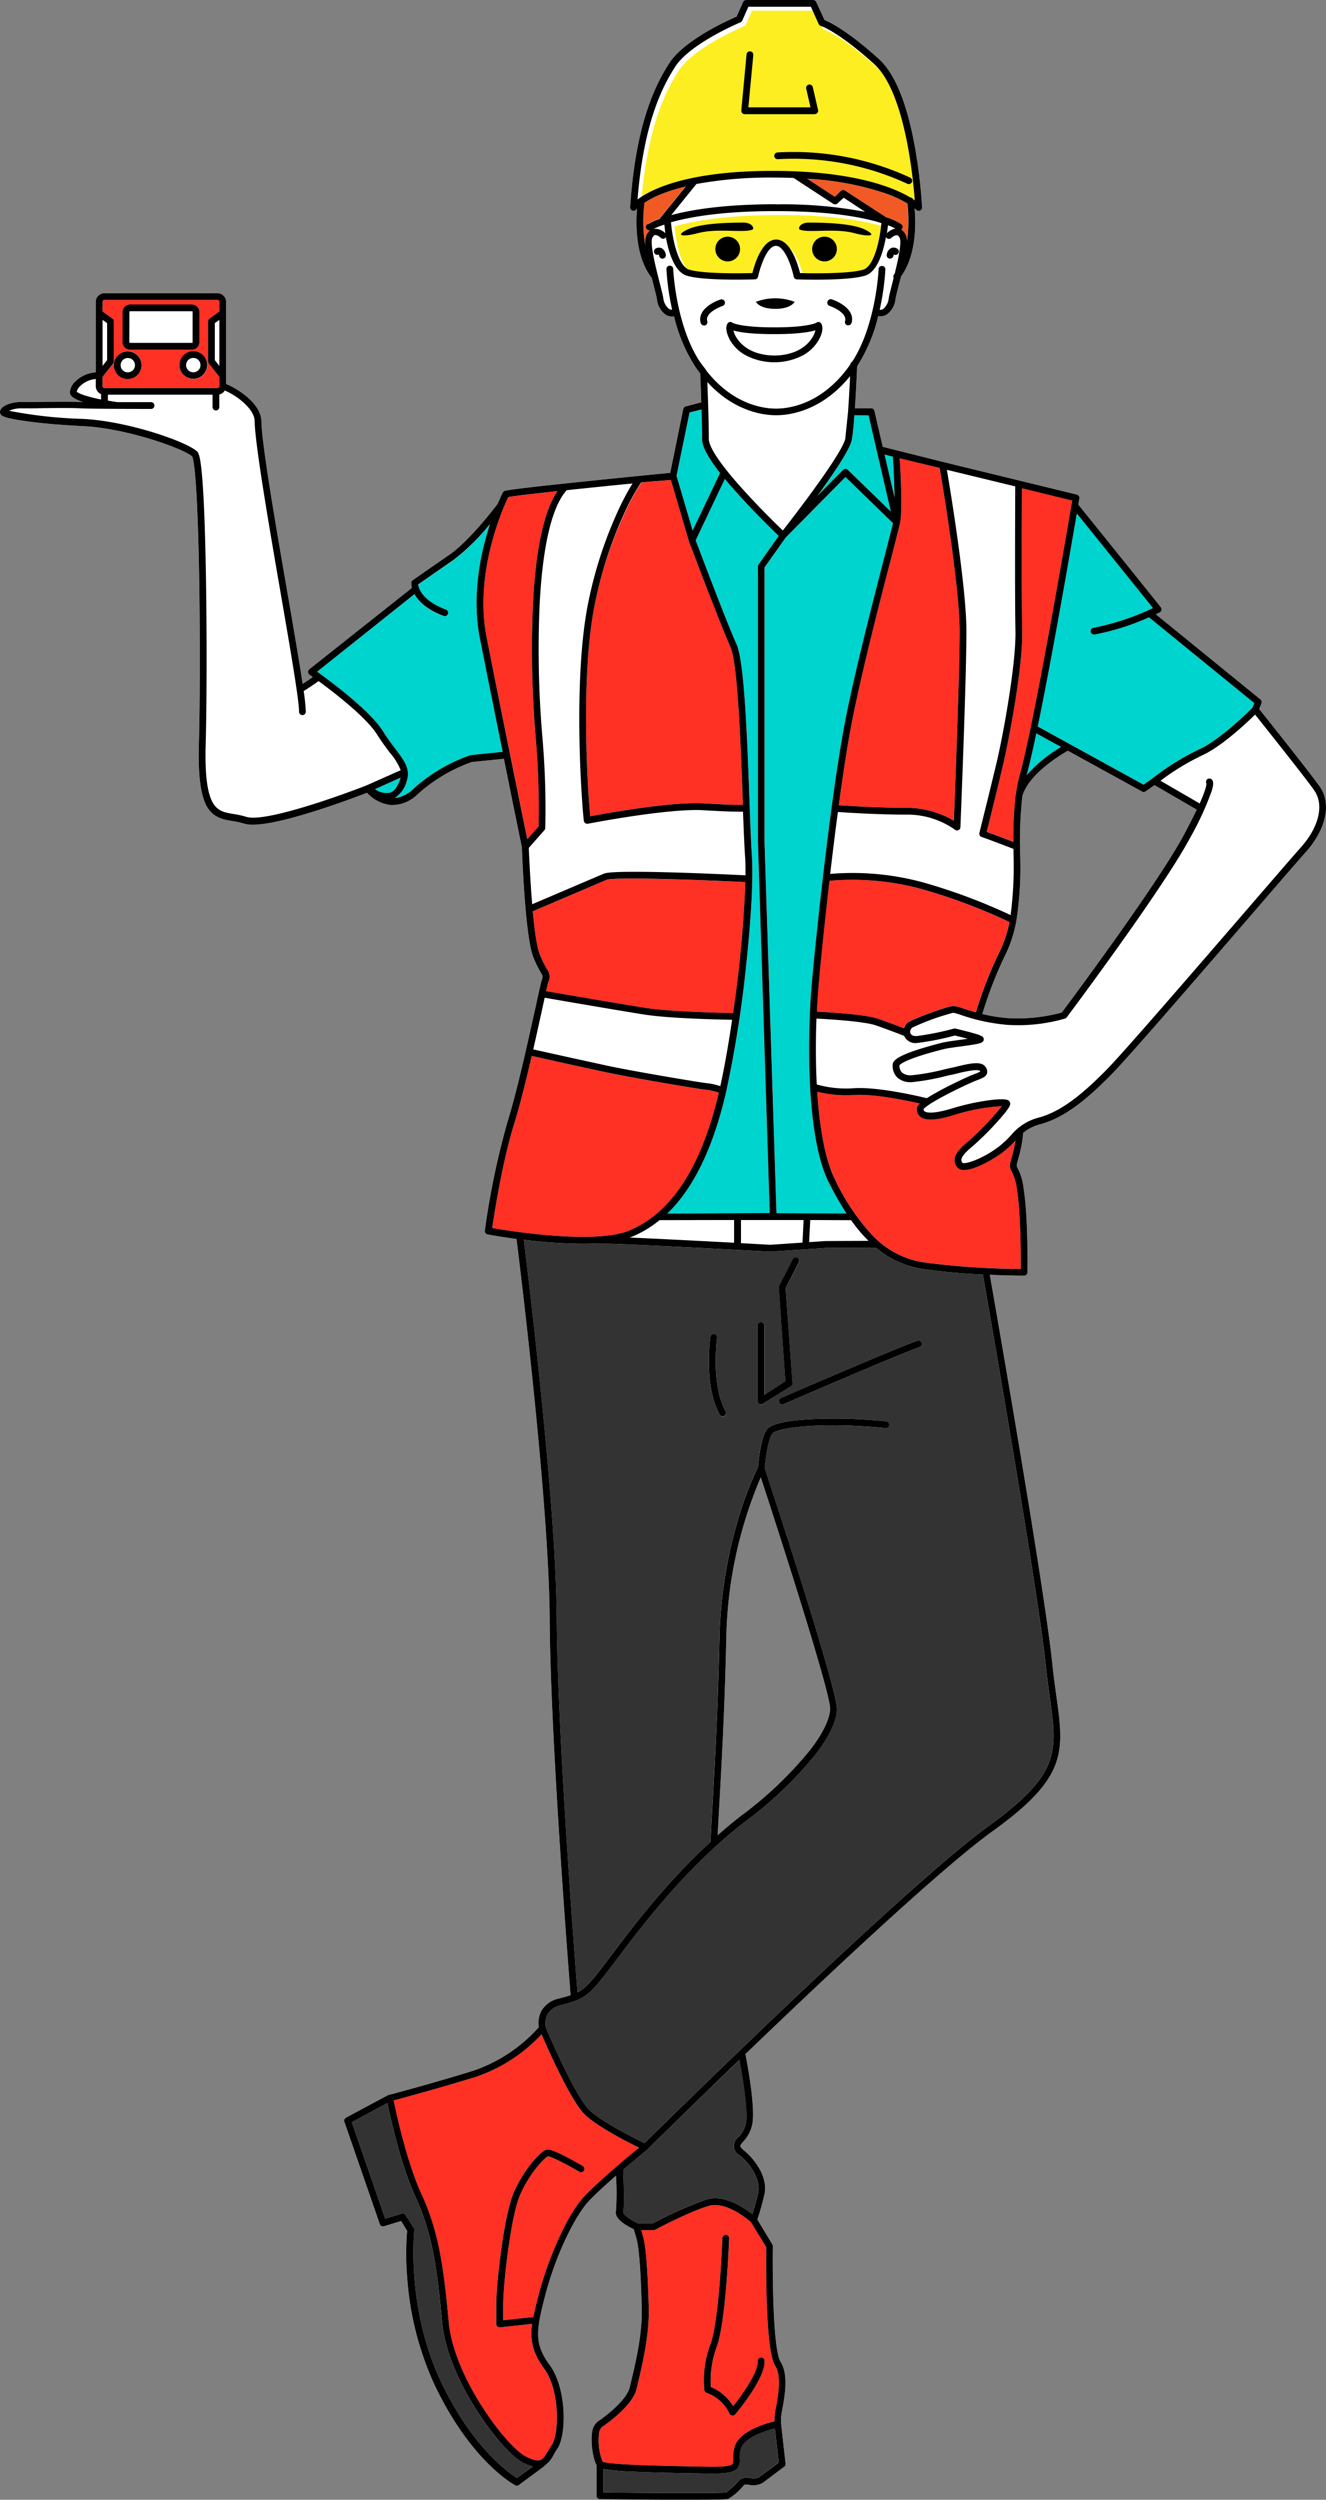 <svg xmlns="http://www.w3.org/2000/svg" width="279.014" height="525.951" viewBox="0 0 279.014 525.951">
  <rect x="0" y="0" width="279.014" height="525.951" fill="#808080" stroke="none"/>
  <g id="レイヤー_2" data-name="レイヤー 2" transform="translate(0)">
    <g id="レイヤー_1" data-name="レイヤー 1" transform="translate(0 0)">
      <path id="パス_1067" data-name="パス 1067" d="M274.657,179.4c-1.461,1.618-5.925,6.8-11.583,13.352-10.652,12.334-25.244,29.237-29.01,33.108-6.059,6.222-10.559,9.406-15.064,10.652a9.313,9.313,0,0,0-3.708,1.839,27.421,27.421,0,0,1-1.024,5.436c-.425,1.473-.4,1.513-.175,1.927a12.277,12.277,0,0,1,1.3,4.418c.955,5.861.809,17.089.8,17.561a.71.71,0,0,1-.71.7c-.064,0-3.085,0-7.212-.18,1.211,6.921,11.519,65.936,13.149,81.815.262,2.52.582,4.8.856,6.81,1.63,11.729,2.369,17.083-13.353,28.4-10.71,7.7-34.6,30.139-52.071,46.937.39,2.008,2.066,10.914,1.478,14.552a7.392,7.392,0,0,1-1.927,3.842c-.332.4-.646.768-.629.972,0,.087.093.349.722.867,2.7,2.223,5.1,5.949,4.36,9.261a55.175,55.175,0,0,1-1.5,5.314l3.155,5.239a.71.71,0,0,1,.1.378c0,.052-.076,5.442.1,11.146.3,9.9,1.088,12.5,1.531,13.178,1.717,2.648.873,7.229.373,9.965a14.582,14.582,0,0,0-.262,1.676v1.385l.943,8.4a.7.7,0,0,1-.279.646l-4.441,3.329a3.957,3.957,0,0,1-2.969.471,3.609,3.609,0,0,0-.937-.041l-.378.39a12.2,12.2,0,0,1-3.009,2.6c-.2.081-.483.192-7.474.192h-6.484c-6.525-.041-13.038-.116-13.1-.116a.716.716,0,0,1-.7-.716v-6.461c-.792-1.321-1.228-4.837-.955-6.705a3.344,3.344,0,0,1,1.275-2.5c2.4-1.6,6.152-4.831,6.67-7.171.093-.413.215-.914.349-1.49.809-3.376,2.328-9.656,2.171-15.134-.186-7.672-.553-12.578-1.083-14.552l-.582-2.06a16.311,16.311,0,0,1-1.746-.955c-1.56-1.007-2.218-1.95-2.014-2.87a53.257,53.257,0,0,0,0-7.433c-2.1,1.828-4.237,3.772-5.629,5.239-2.718,2.84-6.915,10.861-9.313,20.139-1.9,7.3-2.247,10.035,1,14.453,3.58,4.883,3.609,14.7,1.595,17.631-.291.425-.535.85-.774,1.257a5.745,5.745,0,0,1-1.874,2.258.664.664,0,0,1-.2.227l-5.239,3.871a.716.716,0,0,1-.425.14.681.681,0,0,1-.332-.081c-.378-.2-9.313-5.046-16.955-21.088A64.836,64.836,0,0,1,85.7,479.409a60.429,60.429,0,0,1-.029-10.041L84.4,467.291,80.8,468.4a.71.71,0,0,1-.885-.448l-7.45-21.536a.722.722,0,0,1,.338-.861l8.876-4.755h0l.081-.035h.052c.087,0,9.121-2.4,17.724-5.064a32.486,32.486,0,0,0,13.841-9.179,5.53,5.53,0,0,1,.582-3.492,5.6,5.6,0,0,1,3.667-2.544c.966-.25,1.746-.466,2.439-.7-.431-5.454-4.255-54.295-4.4-79.125-.146-24.7-6.251-74.2-6.985-79.987-3.393-.454-5.792-.9-6.077-.949a.716.716,0,0,1-.582-.792,165.167,165.167,0,0,1,4.785-22.945c2.061-6.63,4.395-17.357,5.821-23.771.658-3.015,1.129-5.2,1.339-5.867.291-.949.291-.949-.146-1.7a21.82,21.82,0,0,1-1.577-3.213c-1.746-4.266-2.381-21.792-2.427-23.166-.163-.78-1.828-8.929-3.789-18.626l-6.769.687a34.214,34.214,0,0,0-11.362,6.758,7.667,7.667,0,0,1-5.18,2.287h-.53a8.079,8.079,0,0,1-4.959-2.579c-1.414.541-5.821,2.224-10.652,3.754-6.187,1.973-10.663,2.963-13.387,2.963a6.158,6.158,0,0,1-1.833-.227,17.337,17.337,0,0,0-2.392-.53c-1.962-.326-3.987-.669-5.355-2.945s-1.944-6.548-1.758-13.236c.244-8.923.268-23.655.047-35.82-.384-21.536-1.251-24.348-1.449-24.709-1.636-1.554-13.591-5.954-23.119-6.4-4.476-.221-8.731-.582-12.014-1.059-1.473-.21-2.689-.425-3.527-.634C.844,87.717,0,87.443,0,86.71c0-1.281,2.328-2.136,4.517-2.136H7.1c3.114-.041,7.811-.093,9.819,0h.524c-2.7-.9-2.724-1.676-2.736-2.008A3.452,3.452,0,0,1,15.919,80.2a6.717,6.717,0,0,1,4.237-1.857V63.5a1.816,1.816,0,0,1,1.816-1.8H45.762a1.816,1.816,0,0,1,1.816,1.816v17.27c2.8,1.164,7.357,4.284,7.421,7.8.081,4.86,2.87,21.012,5.332,35.261,1.368,7.9,2.613,15.134,3.347,20.04.582-.361,1.356-.891,2.142-1.438-.419-.3-.669-.471-.687-.483a.722.722,0,0,1-.3-.582.7.7,0,0,1,.268-.582l21.571-17.1a3.521,3.521,0,0,1-.122-1.1.693.693,0,0,1,.3-.524s3.225-2.258,7.771-5.4c4.208-2.91,9.5-9.9,10.1-10.669.611-1.461,1.048-2.328,1.083-2.386a.7.7,0,0,1,.437-.355c2.125-.582,30.419-3.358,34.79-3.778l2.742-13.434a.722.722,0,0,1,.518-.547l3.271-.85c-.087-2.84-.192-5.332-.221-6.077-.355-.46-.7-.937-1.042-1.444a33.894,33.894,0,0,1-4.459-10.564,3.091,3.091,0,0,1-.4.029,2.608,2.608,0,0,1-1.339-.361,4.641,4.641,0,0,1-1.88-3.37c-.116-.634-.39-1.688-.7-2.91-.128-.495-.25-.984-.367-1.461-1.944-2.526-3.021-6.036-3.2-10.477a32.165,32.165,0,0,1,.1-4.15c-.122.128-.18.2-.186.2a.71.71,0,0,1-.815.239.7.7,0,0,1-.46-.71c1.164-17.5,5.273-25.7,8.259-30.343C144.02,8.376,153.274,4.237,155,3.492L156.365.425A.71.71,0,0,1,157.017,0h14.074a.716.716,0,0,1,.652.419l1.746,3.8c1.071.425,4.8,2.189,11.432,8.19,3.347,3.027,5.9,9.22,7.567,18.411a110.187,110.187,0,0,1,1.537,12.805.71.71,0,0,1-.431.687.687.687,0,0,1-.279.058.716.716,0,0,1-.518-.221,4,4,0,0,0-.355-.314,32.535,32.535,0,0,1,.111,4.2c-.169,4.226-1.164,7.631-2.963,10.134-.14.582-.291,1.164-.448,1.746-.314,1.222-.582,2.276-.7,2.91a4.641,4.641,0,0,1-1.88,3.37,2.608,2.608,0,0,1-1.339.361,3.781,3.781,0,0,1-.437-.035,34.074,34.074,0,0,1-4.429,10.524c-.052,1.222-.221,5.14-.471,8.853H183.3a.71.71,0,0,1,.693.547l1.746,7.567,12.776,3.2h0l28.067,6.851a.71.71,0,0,1,.53.809c0,.041-.081.5-.215,1.3,3.283,4.074,17.072,21.181,17.386,21.647a.716.716,0,0,1,.093.582.7.7,0,0,1-.361.454c-.052,0-.338.169-.809.39l22.014,17.916a.722.722,0,0,1,.21.821l-.477,1.2c1.688,2.113,10.722,13.44,12.765,16.356C280.228,169.1,279.029,174.549,274.657,179.4ZM206.69,213.361a34.65,34.65,0,0,0,5.18.838,35.285,35.285,0,0,0,11.548-1.164c1.717-2.293,20.122-27,25.651-37.3,1.164-2.2,2.072-3.97,2.742-5.39l-8.888-5.157-1.845,1.315a.716.716,0,0,1-.413.134.7.7,0,0,1-.343-.087L224.7,157.954c-1.572.885-8.271,4.9-9.587,9.581a87.279,87.279,0,0,0-.46,11.985,74.106,74.106,0,0,1-.78,14.127.466.466,0,0,1-.029.151,27.206,27.206,0,0,1-2.328,7.154,84.672,84.672,0,0,0-4.825,12.41ZM155.928,382.036a80.242,80.242,0,0,0,14.493-13.795c3.585-4.656,4.2-7.415,4.249-8.649.122-3.143-10.029-34.8-14.6-48.771a90.314,90.314,0,0,0-7.258,33.76c-.338,15.134-.984,26.548-1.455,34.889-.14,2.5-.268,4.75-.361,6.67C152.564,384.743,154.246,383.357,155.928,382.036Z" transform="translate(0 0)" fill="#fff"/>
      <path id="パス_1068" data-name="パス 1068" d="M233.437,75.262a13.5,13.5,0,0,1,2.544-1.164.35.35,0,0,1,.052-.076l5.454-6.752a36.418,36.418,0,0,0-4.93,1.589,20.559,20.559,0,0,0-3.754,1.9,29.254,29.254,0,0,0,.192,9.208,4.854,4.854,0,0,1,.233-2.427,2.718,2.718,0,0,1,.8-1,.71.71,0,0,1-.594-1.281Z" transform="translate(-97.182 -28.115)" fill="#f15a24"/>
      <path id="パス_1069" data-name="パス 1069" d="M283.468,71.372l-4.523-2.945-1.339,1.216a.716.716,0,0,1-.867.07l-8.329-5.448c-1.56-.064-3.044-.087-4.412-.087a86.729,86.729,0,0,0-16.042,1.356l-5.3,6.554c4.074-1.112,11.059-2.293,22.083-2.293A92.894,92.894,0,0,1,283.468,71.372Z" transform="translate(-101.417 -26.821)" fill="#fff"/>
      <path id="パス_1070" data-name="パス 1070" d="M302.767,155.246c-.343,1.973-3.859,7.171-7.287,11.868l5.448-5.512a.71.71,0,0,1,1,0l9.039,8.772L306.26,150.13H303.3C303.122,152.214,302.942,154.129,302.767,155.246Z" transform="translate(-123.492 -62.745)" fill="#00d4cf"/>
      <path id="パス_1071" data-name="パス 1071" d="M289.163,43.952a.693.693,0,0,1,.582.373l.355.233c-.419-5.4-2.229-22.939-8.55-28.661-6-5.431-9.947-7.6-11.2-7.992a.751.751,0,0,1-.442-.39L268.249,3.86h-13.16L253.8,6.77a.7.7,0,0,1-.378.367c-.1.047-10.576,4.424-13.748,9.36-2.8,4.36-6.612,11.944-7.91,27.887,2.811-2.113,10.431-6.013,28.428-6.013C277.12,38.37,285.548,41.8,289.163,43.952Z" transform="translate(-96.861 -1.613)" fill="#fcee21"/>
      <path id="パス_1072" data-name="パス 1072" d="M247.675,90.009c3.073.92,11.129.78,13.3.728.437-1.8,2-7.037,5.017-7.037s4.563,5.239,5.017,7.055c2.165.052,10.227.192,13.3-.728,2.235-.669,3.492-6.141,3.807-9.8C284.549,79.1,277.768,77.71,266,77.71c-11.309,0-18.248,1.281-22.118,2.386C244.159,83.734,245.411,89.328,247.675,90.009Z" transform="translate(-101.927 -32.478)" fill="#fcee21"/>
      <path id="パス_1073" data-name="パス 1073" d="M320.6,83.11a3.457,3.457,0,0,1,1.787-1,14.923,14.923,0,0,0-1.572-.7c-.047.46-.116,1.042-.221,1.7Z" transform="translate(-133.987 -34.024)" fill="#fff"/>
      <path id="パス_1074" data-name="パス 1074" d="M308.508,67.768A61.819,61.819,0,0,0,291.75,64.59l5.821,3.8,1.31-1.234a.7.7,0,0,1,.867-.07l8.667,5.629a12.655,12.655,0,0,1,3.166,1.438.71.71,0,0,1,.151,1,.582.582,0,0,1-.157.157,2.543,2.543,0,0,1,.943,1.094,3.393,3.393,0,0,1,.274,1.327,30.164,30.164,0,0,0,0-7.963,26.478,26.478,0,0,0-4.284-2Z" transform="translate(-121.934 -26.995)" fill="#f15a24"/>
      <path id="パス_1075" data-name="パス 1075" d="M236.329,81.979a2.957,2.957,0,0,1,2.328.949c-.111-.728-.18-1.362-.227-1.828a17.579,17.579,0,0,0-2.381.949,1.658,1.658,0,0,1,.279-.07Z" transform="translate(-98.654 -33.895)" fill="#fff"/>
      <circle id="楕円形_10" data-name="楕円形 10" cx="1.508" cy="1.508" r="1.508" transform="translate(39.173 75.307)" fill="#fff"/>
      <path id="パス_1076" data-name="パス 1076" d="M213.9,198.634c-3.312,15.1-1.746,39.656-1.164,45.6,3.428-.646,17.206-3.137,23.987-2.718,4.93.308,7.171.332,8.149.308a6.178,6.178,0,0,0-.029-.733c-.425-11.571-1.059-29.062-2.608-32.491-2.2-4.878-8.667-22.06-8.731-22.229h0l-3.8-12.91-6.2.582a48.226,48.226,0,0,0-3.329,6.007,86.593,86.593,0,0,0-6.275,18.585Z" transform="translate(-88.542 -72.496)" fill="#ff3024"/>
      <path id="パス_1077" data-name="パス 1077" d="M38.035,116.313l-.955-.693v9.691l.955-1.211Z" transform="translate(-15.497 -48.322)" fill="#fff"/>
      <path id="パス_1078" data-name="パス 1078" d="M273.746,124.753c1.653,0,5.733-.355,7.893-3.644a5.081,5.081,0,0,0,.739-1.659c-1.222.361-3.708.8-8.632.8s-7.41-.437-8.626-.8a5.046,5.046,0,0,0,.733,1.659C268.013,124.427,272.093,124.753,273.746,124.753Z" transform="translate(-110.804 -49.923)" fill="#fff"/>
      <path id="パス_1079" data-name="パス 1079" d="M247.072,113.413c5.634,7.212,12.072,8.032,14.7,8.032,2.771,0,9.808-.914,15.64-9.313a.71.71,0,0,1,.378-.553c5.023-7.672,5.559-19.336,5.565-19.453a.711.711,0,1,1,1.42.058,52.853,52.853,0,0,1-1.222,8.51,1.269,1.269,0,0,0,.728-.157,3.49,3.49,0,0,0,1.2-2.4c.128-.681.4-1.746.722-3,.087-.349.186-.733.291-1.164a.7.7,0,0,1,.087-.728l.14-.175c.722-2.91,1.513-6.577,1.042-7.509-.116-.239-.314-.53-.582-.582a1.961,1.961,0,0,0-1.164.582.71.71,0,0,1-1.007,0,.583.583,0,0,1-.134-.192c-.582,3.155-1.793,7.386-4.435,8.149-2.328.693-6.985.832-10.378.832-2.142,0-3.76-.058-3.929-.064a.71.71,0,0,1-.669-.582c-.53-2.5-2.014-6.473-3.749-6.473-.891,0-1.845,1.094-2.677,3.085a20.373,20.373,0,0,0-1.071,3.388.716.716,0,0,1-.675.582c-.425,0-10.529.361-14.307-.768-2.619-.786-3.853-4.965-4.418-8.114a.582.582,0,0,1-.1.128.7.7,0,0,1-1,0,1.746,1.746,0,0,0-1.164-.582c-.244.041-.437.332-.582.582-.582,1.164.809,6.624,1.56,9.552.32,1.246.582,2.328.722,3a3.464,3.464,0,0,0,1.2,2.4,1.257,1.257,0,0,0,.681.163,52.21,52.21,0,0,1-1.2-8.51.7.7,0,0,1,.681-.739.716.716,0,0,1,.739.681c0,.116.553,12.066,5.745,19.732.373.541.745,1.059,1.123,1.542Zm37.945-24.289a1.88,1.88,0,0,1,.861-1.374,1.35,1.35,0,0,1,1.3.035.716.716,0,1,1-.664,1.269h0a.932.932,0,0,0-.076.256.716.716,0,0,1-.7.617h-.093a.716.716,0,0,1-.629-.8Zm-47.071.792h-.087a.71.71,0,0,1-.7-.617.943.943,0,0,0-.081-.256h0a.711.711,0,0,1-.64-1.269,1.345,1.345,0,0,1,1.3-.035,1.863,1.863,0,0,1,.832,1.374.71.71,0,0,1-.623.8Zm34.633,9.034a.7.7,0,0,1,.9-.448c1.892.629,4.9,2.381,4.168,4.942a.722.722,0,0,1-.687.518.734.734,0,0,1-.192,0,.7.7,0,0,1-.489-.879c.535-1.874-3.213-3.19-3.248-3.2a.71.71,0,0,1-.448-.931Zm-11-.7a13.236,13.236,0,0,1,4.074.745s-.739,1.478-4.074,1.478-4.074-1.478-4.074-1.478a13.236,13.236,0,0,1,4.074-.728Zm-10.046,5.361a.716.716,0,0,1,.483-.332.652.652,0,0,1,.524.146c.175.1,1.991.984,8.847.984s8.673-.885,8.847-.984a.658.658,0,0,1,.53-.146.716.716,0,0,1,.477.332c.454.681.291,1.938-.419,3.271a8.644,8.644,0,0,1-3.2,3.289,13.085,13.085,0,0,1-12.479,0,8.69,8.69,0,0,1-3.2-3.289C251.251,105.549,251.088,104.292,251.537,103.605Zm-4.965.367a.71.71,0,0,1-.681-.518c-.733-2.561,2.27-4.313,4.162-4.942a.712.712,0,0,1,.454,1.35c-.041,0-3.783,1.327-3.248,3.2a.71.71,0,0,1-.489.879.774.774,0,0,1-.192.035Z" transform="translate(-98.454 -35.504)" fill="#fff"/>
      <path id="パス_1080" data-name="パス 1080" d="M253.726,161.387c-2.538-3.254-3.783-5.605-3.783-7.13,0-1.746-.052-4.034-.116-6.257l-2.526.658-2.73,13.312,3.388,11.513Z" transform="translate(-102.215 -61.855)" fill="#00d4cf"/>
      <rect id="長方形_51" data-name="長方形 51" width="13.318" height="6.659" rx="0.22" transform="translate(27.206 65.482)" fill="#fff"/>
      <path id="パス_1081" data-name="パス 1081" d="M262.794,327.609l-2.485-78.049V191.529a.739.739,0,0,1,.128-.413l4.243-6c-1.164-1.129-4.482-4.342-7.753-7.916q-2.043-2.223-3.58-4.074l-6.135,12.91c.844,2.253,6.56,17.369,8.591,21.868,1.665,3.679,2.253,19.947,2.73,33.02q0,.681.052,1.345a1.392,1.392,0,0,1,0,.157c.151,4.138.285,7.677.442,9.942.087,1.292.116,2.91.087,4.808a1.542,1.542,0,0,1,0,.169.814.814,0,0,1,0,.116c-.087,4.616-.518,10.762-1.234,17.5a245.375,245.375,0,0,1-4.255,27.072c-2.683,11.711-6.833,20.3-12.386,25.657l19.79-.058Z" transform="translate(-100.823 -72.358)" fill="#00d4cf"/>
      <path id="パス_1082" data-name="パス 1082" d="M296,445.424h.041l8.958-.041a32.8,32.8,0,0,1-3.655-4.342l-8.6-.041-.239,4.657Z" transform="translate(-122.247 -184.311)" fill="#fff"/>
      <path id="パス_1083" data-name="パス 1083" d="M228,444.574l-.349.128c6.065.256,15.343.739,21.961,1.094V441l-15.687.047A22.8,22.8,0,0,1,228,444.574Z" transform="translate(-95.144 -184.311)" fill="#fff"/>
      <path id="パス_1084" data-name="パス 1084" d="M316.108,374.824q2.375-.786,5.739-1.63h.093c.547-.134,1.8-.308,3.265-.506.506-.07,1.112-.151,1.688-.239-.838-.227-1.8-.466-2.712-.681a57.148,57.148,0,0,1-7.887,1.56,2.575,2.575,0,0,1-2.771-1.49c-.873-.343-3.382-1.31-5.914-2.194s-10.174-1.327-12.538-1.444c-.18,4.656-.163,9.464.064,13.865a22.56,22.56,0,0,0,7.916.78c5.1-.291,13.5,1.682,15.238,2.107.728-.466,1.705-1.03,3.009-1.746,2.579-1.368,5.338-2.643,6.246-3.021l.867-.349a7.441,7.441,0,0,0,1.135-.5,1.188,1.188,0,0,0-.087-.14s-.233-.25-1.531-.1a25.8,25.8,0,0,0-2.957.582c-.442.111-.827.2-1.135.268s-.931.2-1.566.349a47.5,47.5,0,0,1-6.921,1.251,4.192,4.192,0,0,1-3.236-.92,3.492,3.492,0,0,1-1.007-2.643C311.1,377.2,311.707,376.285,316.108,374.824Z" transform="translate(-123.271 -153.885)" fill="#fff"/>
      <path id="パス_1085" data-name="パス 1085" d="M321.506,164.745l-1.746-.425,2.1,9.016C321.826,169.954,321.594,166.119,321.506,164.745Z" transform="translate(-133.64 -68.676)" fill="#00d4cf"/>
      <path id="パス_1086" data-name="パス 1086" d="M271.56,168.443c1.036-1.327,3.586-4.622,6.158-8.149,5.733-7.858,6.851-10.384,6.985-11.193l.582-5.675c.186-2.625.332-5.477.425-7.456-5.966,7.375-12.73,8.225-15.524,8.225-2.631,0-8.8-.757-14.476-6.985.047,1.263.111,2.974.169,4.79h0c.076,2.5.14,5.209.14,7.2,0,1.048,1.036,3.929,7.98,11.507C267.136,164.142,270.3,167.233,271.56,168.443Z" transform="translate(-106.871 -56.827)" fill="#fff"/>
      <path id="パス_1087" data-name="パス 1087" d="M285.984,300.832v-.081c-.279-5.239-.244-10.512-.058-15.058a.334.334,0,0,1,0-.076v-.081c.116-2.648.274-5.035.454-6.985,1.24-13.609,4.226-40.512,6.985-54.755,1.985-10.256,5.856-25.209,8.149-34.138.925-3.585,1.624-6.28,1.9-7.5l-9.988-9.691-12.607,12.741-4.435,6.263V249.25l2.514,78.089,14.732.047a67.13,67.13,0,0,1-3.69-6.472C287.544,316.2,286.409,308.6,285.984,300.832Z" transform="translate(-115.51 -72.082)" fill="#00d4cf"/>
      <path id="パス_1088" data-name="パス 1088" d="M397.426,242.639l1.839-1.315a53.253,53.253,0,0,1,9.808-6.106c4.418-1.991,10.419-7.945,11.257-8.783l.384-.966-22.153-18.044a50.89,50.89,0,0,1-11.432,3.609h-.116a.71.71,0,0,1-.116-1.414,52.468,52.468,0,0,0,12.491-4.15c-2.264-2.852-11.344-14.121-16.013-19.918-1.4,8.19-5.239,30.4-8.225,44.819Z" transform="translate(-156.79 -77.548)" fill="#00d4cf"/>
      <path id="パス_1089" data-name="パス 1089" d="M327.513,245.015a.71.71,0,0,1-.419.623.721.721,0,0,1-.291.058.7.7,0,0,1-.454-.169,17.448,17.448,0,0,0-10.477-3.161c-5.739,0-12.089-.413-14.132-.553-.582,4.272-1.118,8.7-1.63,13.032a56.349,56.349,0,0,1,19.6,1.81,120.294,120.294,0,0,1,18.364,6.863,79.209,79.209,0,0,0,.611-13.015v-.914c-1.385-.53-5.547-2.125-6.711-2.509a.71.71,0,0,1-.46-.85c0-.093,2.386-9.569,3.638-14.889,1.409-5.972,4.074-20.657,3.946-27.561-.146-6.595-.064-26.833-.047-30.459l-14.377-3.492c.832,4.907,4.115,24.947,4.115,33.957C328.782,213.822,327.531,244.706,327.513,245.015Z" transform="translate(-125.427 -70.978)" fill="#fff"/>
      <path id="パス_1090" data-name="パス 1090" d="M280.759,445.76l.239-4.75H267.82v4.878l6.176.343Z" transform="translate(-111.932 -184.315)" fill="#fff"/>
      <path id="パス_1091" data-name="パス 1091" d="M316.124,179.176c-.2.99-.955,3.906-2,7.945-2.328,8.917-6.164,23.865-8.149,34.056-.92,4.732-1.857,10.879-2.753,17.462,2.113.146,8.323.547,13.94.547a19.633,19.633,0,0,1,10.279,2.718c.239-5.989,1.216-31.053,1.216-39.889,0-9.214-3.62-30.9-4.2-34.342l-8.422-2.055C316.217,168.455,316.66,176.475,316.124,179.176Z" transform="translate(-126.727 -69.219)" fill="#ff3024"/>
      <path id="パス_1092" data-name="パス 1092" d="M360.172,234.442c-1.065,4.534-2.91,12.066-3.492,14.278,1.443.518,4.168,1.56,5.623,2.119a77.689,77.689,0,0,1,.4-9.109.687.687,0,0,1,0-.308c.029-.14.064-.279.1-.413a34.611,34.611,0,0,1,.908-4.54c3.062-11.094,10.006-51.8,10.966-57.449l-10.57-2.579c0,4.406-.087,23.7.047,30.087C364.322,214.2,361.3,229.675,360.172,234.442Z" transform="translate(-149.07 -73.741)" fill="#ff3024"/>
      <path id="パス_1093" data-name="パス 1093" d="M373.159,265.08c-.774,3.679-1.478,6.752-2.049,8.812h0a29.305,29.305,0,0,1,7.253-5.949Z" transform="translate(-155.101 -110.787)" fill="#00d4cf"/>
      <path id="パス_1094" data-name="パス 1094" d="M326.034,345.1c.722.233,1.624.524,2.678.815a85.474,85.474,0,0,1,4.942-12.683,25.675,25.675,0,0,0,2.125-6.321,118.529,118.529,0,0,0-18.48-6.944,55.692,55.692,0,0,0-19.389-1.746c-.937,8.108-1.746,15.756-2.224,21.245-.18,2.031-.326,4.15-.425,6.3,2.416.116,10.174.547,12.951,1.519,2.125.745,4.232,1.542,5.39,1.991a2.462,2.462,0,0,1,1.164-1.467c1.42-.786,8.044-3.26,9.22-3.26A8.257,8.257,0,0,1,326.034,345.1Z" transform="translate(-123.4 -132.912)" fill="#ff3024"/>
      <path id="パス_1095" data-name="パス 1095" d="M239.54,797.249c-4.156,1.228-11.2,4.977-11.275,5.017a.757.757,0,0,1-.338.082h-2.561l.4,1.484c.582,2.136.943,6.985,1.164,14.907.134,5.669-1.391,12.066-2.212,15.506-.134.582-.256,1.065-.343,1.467-.827,3.708-6.985,7.87-7.276,8.044a2.264,2.264,0,0,0-.652,1.525,12.342,12.342,0,0,0,.768,5.774c1.438.687,13.428.908,19.9,1.024l2.27.041c1.932.041,4.558,0,5.128-.536.175-.169.186-.506.186-1.164a8.086,8.086,0,0,1,.332-2.584c1.042-3.265,6.548-4.831,8.37-5.268v-.856a13.19,13.19,0,0,1,.279-1.932c.466-2.532,1.246-6.758-.163-8.935-2.066-3.172-1.9-21.909-1.863-24.918l-3.166-5.279C247.817,800.113,243.131,796.184,239.54,797.249Zm11.024,31.891a.71.71,0,0,1,.739.675c.169,3.661-5.541,10.477-6.187,11.275a.733.733,0,0,1-.547.25h-.1a.734.734,0,0,1-.547-.425,8.446,8.446,0,0,0-4.785-4.354.722.722,0,0,1-.495-.582,21.251,21.251,0,0,1,1.3-9.7c1.839-5.064,2.485-22.118,2.491-22.287a.716.716,0,0,1,.739-.687.7.7,0,0,1,.681.739c0,.71-.658,17.462-2.579,22.7a21.053,21.053,0,0,0-1.257,8.615,9.924,9.924,0,0,1,4.709,3.981c1.932-2.421,5.279-7.13,5.175-9.458a.71.71,0,0,1,.664-.739Z" transform="translate(-90.427 -333.125)" fill="#ff3024"/>
      <path id="パス_1096" data-name="パス 1096" d="M83.466,217.467c-.827-1.088-1.746-2.328-2.742-3.888-2.276-3.644-8.993-8.824-12.316-11.263-1.007.7-2.328,1.618-3.143,2.084a39.579,39.579,0,0,1,.448,4.36.71.71,0,1,1-1.42,0c0-2.538-1.944-13.783-4-25.692-2.468-14.3-5.239-30.506-5.355-35.506,0-1.164-.873-2.567-2.4-3.923a15.319,15.319,0,0,0-3.865-2.468,1.793,1.793,0,0,1-1.164.832v2.66a.71.71,0,0,1-1.42,0v-2.613H24.067V143.3c.629.111,1.31.221,2.037.326h7.113a.716.716,0,0,1,0,1.426c-.5,0-12.316,0-15-.128-1.962-.116-6.63-.058-9.72,0H5.9a6.338,6.338,0,0,0-2.625.518,94.334,94.334,0,0,0,15.5,1.705c9.726.477,22.118,4.9,24.08,6.868.419.413,1.4,1.391,1.833,25.174.227,12.311.215,27.264-.035,36.373-.18,6.4.32,10.378,1.572,12.456,1.036,1.717,2.509,1.962,4.371,2.276a17.463,17.463,0,0,1,2.6.582c3.83,1.24,19.575-4.365,25.343-6.635l7.154-3.207A12.824,12.824,0,0,0,83.466,217.467Z" transform="translate(-1.367 -59)" fill="#fff"/>
      <path id="パス_1097" data-name="パス 1097" d="M230.4,763.37h0c-.047.035-2.392,1.95-5.134,4.3.07,1.641.285,7.567,0,8.935-.076.332,1.164,1.438,3.1,2.328h3.161a80.947,80.947,0,0,1,11.385-5.041c3.615-1.071,7.782,1.746,9.523,3.114.332-1.03.85-2.736,1.24-4.488.419-1.9-.611-5.163-3.882-7.858a2.251,2.251,0,0,1-.274-3.853,6.053,6.053,0,0,0,1.612-3.149c.477-2.992-.751-10.215-1.3-13.16C238.783,755.094,230.617,763.161,230.4,763.37Z" transform="translate(-94.147 -311.155)" fill="#333"/>
      <path id="パス_1098" data-name="パス 1098" d="M185.742,229.1A218.921,218.921,0,0,1,185.16,202c.547-12,2.293-20.2,5.186-24.447-5.041.541-9.109,1.013-10.355,1.251-1.042,2.159-7.247,15.873-4.546,29.516,2.6,13.125,7.375,36.553,8.585,42.49l2.375-2.695A173.781,173.781,0,0,0,185.742,229.1Z" transform="translate(-73.043 -74.205)" fill="#ff3024"/>
      <path id="パス_1099" data-name="パス 1099" d="M150.152,192.38c.285-1.03.582-2,.879-2.91a45.689,45.689,0,0,1-7.695,7.567c-3.714,2.567-6.525,4.528-7.445,5.169a3.654,3.654,0,0,0,.146.582.722.722,0,0,1,.058.18c.448,1.164,1.746,3.038,5.663,4.528a.71.71,0,0,1-.25,1.374.664.664,0,0,1-.256-.047c-3.626-1.379-5.326-3.155-6.117-4.587L114.64,220.511c1.065.762,3.091,2.241,5.279,4,4.325,3.492,7.2,6.327,8.562,8.5.943,1.513,1.857,2.718,2.66,3.783,1.868,2.468,3.219,4.249,2.328,6.816a5.96,5.96,0,0,1-2.538,3.492,6.525,6.525,0,0,0,3.917-1.9,34.83,34.83,0,0,1,12.014-7.107.581.581,0,0,1,.14-.029l6.7-.681c-1.665-8.213-3.492-17.3-4.79-23.865C147.311,205.552,148.7,197.625,150.152,192.38Z" transform="translate(-47.912 -79.187)" fill="#00d4cf"/>
      <path id="パス_1100" data-name="パス 1100" d="M140.966,281.11l-5.4,2.421a4.087,4.087,0,0,0,3.149.751c.821-.256,1.572-1.2,2.148-2.846C140.9,281.325,140.937,281.215,140.966,281.11Z" transform="translate(-56.66 -117.487)" fill="#00d4cf"/>
      <path id="パス_1101" data-name="パス 1101" d="M236.75,257.219c0-1.531,0-2.91-.1-4.074-.146-2.165-.279-5.466-.425-9.313-1.042,0-3.353,0-8.259-.309-7.433-.46-24.22,2.811-24.388,2.846h-.134a.687.687,0,0,1-.419-.14.7.7,0,0,1-.291-.489c-.495-4.22-2.4-30.774,1.123-46.839a87.978,87.978,0,0,1,6.344-18.964,53.318,53.318,0,0,1,2.782-5.169c-4.406.437-9.394.943-13.853,1.414-3.166,3.492-5.145,12.06-5.727,24.743a216.953,216.953,0,0,0,.582,26.915,174.844,174.844,0,0,1,.634,19.423.757.757,0,0,1-.175.448l-3.3,3.748c.047,1.263.262,6.618.7,11.874l15.1-6.443C209.1,255.939,230.726,256.922,236.75,257.219Z" transform="translate(-79.885 -73.043)" fill="#fff"/>
      <path id="パス_1102" data-name="パス 1102" d="M229.413,378.632a12.573,12.573,0,0,1,2.73.617c.856-3.865,1.711-8.731,2.485-13.97-3.021-.052-13.288-.279-18.486-1.1s-17.916-3.009-20.954-3.539c-.169.763-.355,1.618-.553,2.532-.506,2.328-1.164,5.239-1.845,8.335,2.549.582,11.432,2.538,15.855,3.492C214.059,376.152,228.616,378.6,229.413,378.632Z" transform="translate(-80.574 -150.725)" fill="#fff"/>
      <path id="パス_1103" data-name="パス 1103" d="M206.684,418.473c8.871-3.574,15.238-13.341,18.934-29.027a13.216,13.216,0,0,0-2.421-.582c-.931,0-15.954-2.573-21.071-3.661-4.429-.937-13.335-2.91-15.873-3.492-1.164,5-2.456,10.279-3.667,14.173-2.573,8.259-4.232,19.208-4.656,22.031C181.626,418.549,199.437,421.395,206.684,418.473Z" transform="translate(-74.364 -159.531)" fill="#ff3024"/>
      <path id="パス_1104" data-name="パス 1104" d="M195.854,339.442c-.093.285-.244.931-.448,1.828,3.166.547,15.675,2.7,20.879,3.521s15.751,1.042,18.469,1.088a251.929,251.929,0,0,0,2.584-27.549c-13.306-.658-27.887-1.042-29.208-.477-1.962.844-13.085,5.588-15.529,6.63.361,3.906.85,7.532,1.484,9.092a20.819,20.819,0,0,0,1.49,3.033A2.69,2.69,0,0,1,195.854,339.442Z" transform="translate(-80.495 -132.729)" fill="#ff3024"/>
      <path id="パス_1105" data-name="パス 1105" d="M247.085,882a6.648,6.648,0,0,0-.262,2.148,2.711,2.711,0,0,1-.617,2.159c-.617.6-2.049.955-4.994.955h-1.164l-2.264-.047c-4.034-.07-9.057-.163-13.044-.343a50.193,50.193,0,0,1-6.63-.582v4.936c10,.116,24.551.215,25.849,0a16.257,16.257,0,0,0,2.48-2.258c.163-.169.3-.314.413-.419a2.429,2.429,0,0,1,2.084-.349,2.811,2.811,0,0,0,1.956-.192L255,884.926l-.815-7.206C251.934,878.3,247.8,879.757,247.085,882Z" transform="translate(-91.157 -366.833)" fill="#333"/>
      <path id="パス_1106" data-name="パス 1106" d="M182.7,752.434c-2.951-2.666-7.869-13.766-9.313-17.083a33.42,33.42,0,0,1-13.969,9c-7.3,2.253-14.907,4.313-17.136,4.907.541,2.66,2.747,12.9,5.821,19.633,3.772,8.2,4.7,15.675,5.768,27.019,1.112,11.769,12.223,26.268,16.251,28.277,3.056,1.531,3.492.757,4.6-1.112.244-.413.512-.879.838-1.35,1.531-2.229,1.746-11.414-1.572-15.978-2.485-3.388-3.038-6.019-2.584-9.476l-6.752.728h-.076a.7.7,0,0,1-.71-.71v-4.1c0-4.365,1.6-18.737,3.7-23.585s5.576-8.556,6.769-8.952c.442-.151,1.164-.146,4.476,1.589,1.659.873,3.225,1.793,3.242,1.8a.71.71,0,1,1-.722,1.222c-2.625-1.542-5.85-3.2-6.595-3.248-.774.355-3.894,3.6-5.867,8.149s-3.527,18.847-3.527,23.021v3.324l6.356-.681c.268-1.4.658-2.945,1.118-4.726,1.851-7.1,5.879-16.787,9.685-20.762,2.992-3.12,9.138-8.254,11.408-10.128C191.493,758.01,185.422,754.9,182.7,752.434Z" transform="translate(-59.464 -307.331)" fill="#ff3024"/>
      <path id="パス_1107" data-name="パス 1107" d="M336.376,408.311a30.715,30.715,0,0,0,.768-3.452,21.158,21.158,0,0,1-2.666,2.468c-2,1.519-5.908,3.731-8.149,3.731a1.705,1.705,0,0,1-1.379-.512c-1.577-1.892.1-3.731,2.154-5.442a58.3,58.3,0,0,0,7.165-7.48,41.658,41.658,0,0,0-10.145,1.892c-3.6,1.1-5.821,1.222-6.932.384a2,2,0,0,1-.8-1.7c0-.285.082-.617.629-1.135-2.91-.658-9.546-2.031-13.667-1.8a24.789,24.789,0,0,1-7.91-.687c.535,8.347,1.828,14.738,3.748,18.515a46.506,46.506,0,0,0,7.718,11.554,18.823,18.823,0,0,0,10.78,5.821,162.723,162.723,0,0,0,20.582,1.409c0-2.59,0-11.694-.792-16.6a10.338,10.338,0,0,0-1.164-3.97C335.858,410.459,335.864,410.092,336.376,408.311Z" transform="translate(-123.476 -164.91)" fill="#ff3024"/>
      <path id="パス_1108" data-name="パス 1108" d="M153.374,824.732c-2.392-3.772-6.507-11.164-7.183-18.3-1.054-11.193-1.962-18.562-5.64-26.56-3.1-6.74-5.239-16.577-5.89-19.662l-7.491,4.016,7.025,20.308,3.463-1.065a.716.716,0,0,1,.809.291l1.746,2.695a.716.716,0,0,1,.111.472c0,.157-1.787,16.3,5.64,31.944,6.531,13.742,14.191,19.115,15.96,20.221l3.347-2.474a10.736,10.736,0,0,1-2.037-.792C160.772,834.592,156.809,830.15,153.374,824.732Z" transform="translate(-53.149 -317.721)" fill="#333"/>
      <path id="パス_1109" data-name="パス 1109" d="M78.6,125.311V115.62l-.955.693V124.1Z" transform="translate(-32.453 -48.322)" fill="#fff"/>
      <path id="パス_1110" data-name="パス 1110" d="M399.973,258.31c-1.746,1.705-7.026,6.723-11.222,8.614a50.844,50.844,0,0,0-8.684,5.3l8.248,4.785c1.339-3.015,1.432-3.97,1.42-4.208a.716.716,0,0,1,0-.693.7.7,0,0,1,.966-.262c.681.384.46,1.484.151,2.5a63.307,63.307,0,0,1-4.627,10.017c-5.821,10.861-25.7,37.392-25.9,37.659a.735.735,0,0,1-.25.21,35.45,35.45,0,0,1-12.421,1.339,40.33,40.33,0,0,1-9.592-2.072,10.7,10.7,0,0,0-1.607-.46,50.991,50.991,0,0,0-8.527,3.079,1.048,1.048,0,0,0-.5,1.164c.134.466.64.7,1.374.658a59.013,59.013,0,0,0,7.788-1.566.71.71,0,0,1,.349,0s1.368.32,2.712.675c2.8.745,3.225.955,3.225,1.6s-.739.85-1.956,1.054c-.821.14-1.886.285-2.91.425-1.3.175-2.643.361-3.114.477h-.087c-8.364,2.09-9.534,3.283-9.674,3.492a2.1,2.1,0,0,0,.553,1.542,2.91,2.91,0,0,0,2.177.536,46.947,46.947,0,0,0,6.7-1.211c.646-.151,1.2-.279,1.607-.361.285-.058.652-.146,1.077-.25,2.864-.7,5.128-1.164,5.984.058a1.618,1.618,0,0,1,.338,1.374c-.21.716-.972,1.013-2.026,1.42-.25.1-.541.21-.838.338-.815.338-3.347,1.5-5.786,2.788-3.812,2-4.569,2.794-4.709,2.986a.582.582,0,0,0,.221.466c.326.239,1.531.664,5.669-.582a50.687,50.687,0,0,1,7.84-1.746c3.853-.506,4.179,0,4.371.274.367.553-.058,1.164-.7,2.031-.489.634-1.2,1.473-2.055,2.41a59.031,59.031,0,0,1-5.145,5.058c-2.794,2.328-2.328,2.986-1.985,3.411.582.274,4.074-.739,7.6-3.417a20.236,20.236,0,0,0,2.573-2.4,11.232,11.232,0,0,1,5.908-3.743c4.243-1.164,8.556-4.243,14.423-10.273,3.737-3.842,18.306-20.721,28.952-33.044,5.663-6.56,10.134-11.74,11.606-13.387,3.906-4.342,5.064-9.1,2.957-12.113C410.538,271.564,402.115,260.993,399.973,258.31Z" transform="translate(-135.886 -107.958)" fill="#fff"/>
      <path id="パス_1111" data-name="パス 1111" d="M37.47,126.96H61.259a.39.39,0,0,0,.39-.39v-1.979l-2.223-2.817a.7.7,0,0,1-.151-.442v-8.4a.7.7,0,0,1,.291-.582l2.084-1.508V108.8a.39.39,0,0,0-.39-.39H37.47a.39.39,0,0,0-.39.39v2.043l2.084,1.508a.722.722,0,0,1,.291.582v8.4a.7.7,0,0,1-.151.442l-2.223,2.817v1.979A.39.39,0,0,0,37.47,126.96Zm21.641-4.819a2.91,2.91,0,1,1-2.91-2.91A2.91,2.91,0,0,1,59.111,122.141ZM41.282,110.919a1.548,1.548,0,0,1,1.572-1.548H55.892a1.554,1.554,0,0,1,1.554,1.548v6.4a1.56,1.56,0,0,1-1.554,1.554H42.854a1.554,1.554,0,0,1-1.548-1.554Zm1.106,8.277a2.91,2.91,0,1,1-2.91,2.91A2.91,2.91,0,0,1,42.388,119.2Z" transform="translate(-15.497 -45.309)" fill="#ff3024"/>
      <circle id="楕円形_11" data-name="楕円形 11" cx="1.508" cy="1.508" r="1.508" transform="translate(25.384 75.307)" fill="#fff"/>
      <path id="パス_1112" data-name="パス 1112" d="M32.858,140.19a1.816,1.816,0,0,1-1.112-1.671V137a5.285,5.285,0,0,0-3.242,1.449,2.5,2.5,0,0,0-.774,1.211c.349.355,1.962,1,5.128,1.636Z" transform="translate(-11.589 -57.258)" fill="#fff"/>
      <path id="パス_1113" data-name="パス 1113" d="M273.106,454.249a19.644,19.644,0,0,1-9.674-4.453l-10.477.047-11.705.792h-.087l-6.851-.373h0c-12.759-.687-27.555-1.426-28.568-1.292a.693.693,0,0,1-.483-.1c-1.164.076-2.328.111-3.562.111a103.928,103.928,0,0,1-12.369-.861c.9,7.253,6.793,55.47,6.938,79.789.146,24.191,3.789,71.25,4.36,78.578,1.8-.925,3.05-2.445,5.937-6.228l1.484-1.967c4.156-5.524,11.245-14.953,20.576-23.486.1-2.212.25-4.942.431-8.085.471-8.329,1.118-19.738,1.455-34.836a95.319,95.319,0,0,1,4.255-25.995,67.66,67.66,0,0,1,3.842-9.854c.093-1.077.582-6.228,1.868-7.986.786-1.083,3.655-1.8,8.51-2.13a101.648,101.648,0,0,1,16.548.419.711.711,0,0,1-.146,1.414c-13.824-1.4-22.951,0-23.766,1.164-.914,1.263-1.449,5.535-1.595,7.264,1.094,3.312,15.366,46.7,15.2,50.831-.093,2.462-1.665,5.733-4.546,9.464a81.338,81.338,0,0,1-14.749,14.057c-12.375,9.534-21.728,21.967-26.775,28.643-.547.728-1.042,1.391-1.49,1.973-4.656,6.117-5.454,6.717-10.529,8.027a4.238,4.238,0,0,0-2.782,1.857,4.284,4.284,0,0,0-.367,2.91c.39.92,6.228,14.662,9.313,17.462,2.788,2.52,9.616,5.92,11.426,6.8,1.746-1.746,9.715-9.563,19.924-19.383a.743.743,0,0,1,.1-.093c17.526-16.88,41.641-39.516,52.455-47.292,7.351-5.349,11.141-9.307,12.666-13.382,1.484-3.917.914-8.038.122-13.748-.285-2.02-.582-4.313-.861-6.857-1.659-16.065-12.287-76.855-13.2-82.012A127.369,127.369,0,0,1,273.106,454.249Zm-41.542,30.983a.71.71,0,0,1-.972-.268c-1.438-2.538-2.212-6.083-2.293-10.541a42.4,42.4,0,0,1,.3-5.92.716.716,0,0,1,1.414.2c0,.1-1.356,9.977,1.816,15.559a.716.716,0,0,1-.268.972Zm8.12-2.555a.734.734,0,0,1-.39.111.716.716,0,0,1-.71-.71v-15.85a.71.71,0,1,1,1.42,0v14.552l4.418-2.864-1.4-19.709a.7.7,0,0,1,.076-.378l2.852-5.547a.711.711,0,0,1,1.263.652l-2.782,5.361,1.414,19.93a.71.71,0,0,1-.326.646Zm32.98-11.979c-5.623,2.031-28.416,11.932-28.649,12.031a.686.686,0,0,1-.279.058.709.709,0,0,1-.285-1.362c.227-.1,23.067-10.017,28.731-12.066a.712.712,0,0,1,.483,1.339Z" transform="translate(-79.128 -187.286)" fill="#333"/>
      <path id="パス_1114" data-name="パス 1114" d="M171.464,24.022H156.691a.722.722,0,0,1-.524-.233.733.733,0,0,1-.186-.547l1.112-11.857a.716.716,0,0,1,1.42.134l-1.042,11.059h13.073l-.908-3.941a.711.711,0,0,1,1.385-.32l1.112,4.814a.71.71,0,0,1-.693.873ZM173.5,49.8a2.6,2.6,0,1,0,2.59,2.59,2.6,2.6,0,0,0-2.59-2.59Zm-20.372,0a2.6,2.6,0,1,0,2.59,2.59,2.6,2.6,0,0,0-2.59-2.59Zm15.186-1.484c1.851.745,7.41-.367,11.484.745,2.6.71,5.186.739,2.223-.745s-10.006-1.478-11.857-1.478S167.826,48.119,168.315,48.311Zm-21.484.745c4.074-1.112,9.627,0,11.484-.745.483-.192,0-1.478-1.857-1.478s-8.888,0-11.851,1.478S144.229,49.766,146.831,49.056Zm16.3,15.925c3.335,0,4.074-1.478,4.074-1.478a11.513,11.513,0,0,0-8.149,0S159.793,64.981,163.129,64.981ZM148.81,67.566c-.535-1.874,3.207-3.19,3.248-3.2a.712.712,0,1,0-.454-1.35c-1.892.629-4.9,2.381-4.162,4.942a.71.71,0,0,0,.681.518.775.775,0,0,0,.2,0,.71.71,0,0,0,.489-.908Zm25.762-3.2c.035,0,3.783,1.327,3.248,3.2a.7.7,0,0,0,.489.879.734.734,0,0,0,.192,0,.722.722,0,0,0,.687-.518c.733-2.561-2.276-4.313-4.168-4.942a.725.725,0,0,0-.448,1.379Zm-21.065,6.985c-.71-1.333-.873-2.59-.419-3.271a.716.716,0,0,1,.483-.332.652.652,0,0,1,.524.146c.175.1,1.991.984,8.847.984s8.673-.885,8.847-.984a.658.658,0,0,1,.53-.146.716.716,0,0,1,.477.332c.454.681.291,1.938-.419,3.271a8.643,8.643,0,0,1-3.2,3.289,13.085,13.085,0,0,1-12.479,0,8.69,8.69,0,0,1-3.2-3.26Zm.809-1.851a5.047,5.047,0,0,0,.733,1.659c2.159,3.289,6.24,3.644,7.893,3.644s5.733-.355,7.893-3.644a5.081,5.081,0,0,0,.739-1.659c-1.222.361-3.708.8-8.632.8s-7.41-.407-8.626-.768Zm-15.04-17.252a1.345,1.345,0,0,0-1.3.035.711.711,0,0,0,.64,1.269h0a.942.942,0,0,1,.081.256.71.71,0,0,0,.7.617h.087a.71.71,0,0,0,.617-.792,1.863,1.863,0,0,0-.827-1.385Zm47.9,2.165h.093a.716.716,0,0,0,.733-.611.931.931,0,0,1,.076-.256h0a.71.71,0,1,0,.634-1.269,1.35,1.35,0,0,0-1.3-.035,1.88,1.88,0,0,0-.832,1.374.716.716,0,0,0,.6.8Zm-23.62-22.334a.711.711,0,0,0,.151,1.414,57.042,57.042,0,0,1,27.206,5.169.712.712,0,1,0,.611-1.286A58.445,58.445,0,0,0,163.559,32.077ZM274.657,179.4c-1.461,1.618-5.925,6.8-11.583,13.352-10.652,12.334-25.244,29.237-29.01,33.108-6.059,6.222-10.559,9.406-15.064,10.652a9.313,9.313,0,0,0-3.708,1.839,27.421,27.421,0,0,1-1.024,5.436c-.425,1.473-.4,1.513-.175,1.927a12.277,12.277,0,0,1,1.3,4.418c.955,5.861.809,17.089.8,17.561a.71.71,0,0,1-.71.7c-.064,0-3.085,0-7.212-.18,1.211,6.921,11.519,65.936,13.149,81.815.262,2.52.582,4.8.856,6.81,1.63,11.729,2.369,17.083-13.353,28.4-10.71,7.7-34.6,30.139-52.071,46.937.39,2.008,2.066,10.914,1.478,14.552a7.392,7.392,0,0,1-1.927,3.842c-.332.4-.646.768-.629.972,0,.087.093.349.722.867,2.7,2.223,5.1,5.949,4.36,9.261a55.175,55.175,0,0,1-1.5,5.314l3.155,5.239a.71.71,0,0,1,.1.378c0,.052-.076,5.442.1,11.146.3,9.9,1.088,12.5,1.531,13.178,1.717,2.648.873,7.229.373,9.965a14.582,14.582,0,0,0-.262,1.676v1.385l.943,8.4a.7.7,0,0,1-.279.646l-4.441,3.329a3.957,3.957,0,0,1-2.969.471,3.609,3.609,0,0,0-.937-.041l-.378.39a12.2,12.2,0,0,1-3.009,2.6c-.2.081-.483.192-7.474.192h-6.484c-6.525-.041-13.038-.116-13.1-.116a.716.716,0,0,1-.7-.716v-6.461c-.792-1.321-1.228-4.837-.955-6.705a3.344,3.344,0,0,1,1.275-2.5c2.4-1.6,6.152-4.831,6.67-7.171.093-.413.215-.914.349-1.49.809-3.376,2.328-9.656,2.171-15.134-.186-7.672-.553-12.578-1.083-14.552l-.582-2.06a16.311,16.311,0,0,1-1.746-.955c-1.56-1.007-2.218-1.95-2.014-2.87a53.257,53.257,0,0,0,0-7.433c-2.1,1.828-4.237,3.772-5.629,5.239-2.718,2.84-6.915,10.861-9.313,20.139-1.9,7.3-2.247,10.035,1,14.453,3.58,4.883,3.609,14.7,1.595,17.631-.291.425-.535.85-.774,1.257a5.745,5.745,0,0,1-1.874,2.258.664.664,0,0,1-.2.227l-5.239,3.871a.716.716,0,0,1-.425.14.681.681,0,0,1-.332-.081c-.378-.2-9.313-5.046-16.955-21.088A64.836,64.836,0,0,1,85.7,479.409a60.429,60.429,0,0,1-.029-10.041L84.4,467.291,80.8,468.4a.71.71,0,0,1-.885-.448l-7.45-21.536a.722.722,0,0,1,.338-.861l8.876-4.755h0l.081-.035h.052c.087,0,9.121-2.4,17.724-5.064a32.486,32.486,0,0,0,13.841-9.179,5.53,5.53,0,0,1,.582-3.492,5.6,5.6,0,0,1,3.667-2.544c.966-.25,1.746-.466,2.439-.7-.431-5.454-4.255-54.295-4.4-79.125-.146-24.7-6.251-74.2-6.985-79.987-3.393-.454-5.792-.9-6.077-.949a.716.716,0,0,1-.582-.792,165.167,165.167,0,0,1,4.785-22.945c2.061-6.63,4.395-17.357,5.821-23.771.658-3.015,1.129-5.2,1.339-5.867.291-.949.291-.949-.146-1.7a21.82,21.82,0,0,1-1.577-3.213c-1.746-4.266-2.381-21.792-2.427-23.166-.163-.78-1.828-8.929-3.789-18.626l-6.769.687a34.214,34.214,0,0,0-11.362,6.758,7.667,7.667,0,0,1-5.18,2.287h-.53a8.079,8.079,0,0,1-4.959-2.579c-1.414.541-5.821,2.224-10.652,3.754-6.187,1.973-10.663,2.963-13.387,2.963a6.158,6.158,0,0,1-1.833-.227,17.337,17.337,0,0,0-2.392-.53c-1.962-.326-3.987-.669-5.355-2.945s-1.944-6.548-1.758-13.236c.244-8.923.268-23.655.047-35.82-.384-21.536-1.251-24.348-1.449-24.709-1.636-1.554-13.591-5.954-23.119-6.4-4.476-.221-8.731-.582-12.014-1.059-1.473-.21-2.689-.425-3.527-.634C.844,87.717,0,87.443,0,86.71c0-1.281,2.328-2.136,4.517-2.136H7.1c3.114-.041,7.811-.093,9.819,0h.524c-2.7-.9-2.724-1.676-2.736-2.008A3.452,3.452,0,0,1,15.919,80.2a6.717,6.717,0,0,1,4.237-1.857V63.5a1.816,1.816,0,0,1,1.816-1.8H45.762a1.816,1.816,0,0,1,1.816,1.816v17.27c2.8,1.164,7.357,4.284,7.421,7.8.081,4.86,2.87,21.012,5.332,35.261,1.368,7.9,2.613,15.134,3.347,20.04.582-.361,1.356-.891,2.142-1.438-.419-.3-.669-.471-.687-.483a.722.722,0,0,1-.3-.582.7.7,0,0,1,.268-.582l21.571-17.1a3.521,3.521,0,0,1-.122-1.1.693.693,0,0,1,.3-.524s3.225-2.258,7.771-5.4c4.208-2.91,9.5-9.9,10.1-10.669.611-1.461,1.048-2.328,1.083-2.386a.7.7,0,0,1,.437-.355c2.125-.582,30.419-3.358,34.79-3.778l2.742-13.434a.722.722,0,0,1,.518-.547l3.271-.85c-.087-2.84-.192-5.332-.221-6.077-.355-.46-.7-.937-1.042-1.444a33.894,33.894,0,0,1-4.459-10.564,3.091,3.091,0,0,1-.4.029,2.608,2.608,0,0,1-1.339-.361,4.641,4.641,0,0,1-1.88-3.37c-.116-.634-.39-1.688-.7-2.91-.128-.495-.25-.984-.367-1.461-1.944-2.526-3.021-6.036-3.2-10.477a32.165,32.165,0,0,1,.1-4.15c-.122.128-.18.2-.186.2a.71.71,0,0,1-.815.239.7.7,0,0,1-.46-.71c1.164-17.5,5.273-25.7,8.259-30.343C144.02,8.376,153.274,4.237,155,3.492L156.365.425A.71.71,0,0,1,157.017,0h14.074a.716.716,0,0,1,.652.419l1.746,3.8c1.071.425,4.8,2.189,11.432,8.19,3.347,3.027,5.9,9.22,7.567,18.411a110.187,110.187,0,0,1,1.537,12.805.71.71,0,0,1-.431.687.687.687,0,0,1-.279.058.716.716,0,0,1-.518-.221,4,4,0,0,0-.355-.314,32.535,32.535,0,0,1,.111,4.2c-.169,4.226-1.164,7.631-2.963,10.134-.14.582-.291,1.164-.448,1.746-.314,1.222-.582,2.276-.7,2.91a4.641,4.641,0,0,1-1.88,3.37,2.608,2.608,0,0,1-1.339.361,3.781,3.781,0,0,1-.437-.035,34.074,34.074,0,0,1-4.429,10.524c-.052,1.222-.221,5.14-.471,8.853H183.3a.71.71,0,0,1,.693.547l1.746,7.567,12.776,3.2h0l28.067,6.851a.71.71,0,0,1,.53.809c0,.041-.081.5-.215,1.3,3.283,4.074,17.072,21.181,17.386,21.647a.716.716,0,0,1,.093.582.7.7,0,0,1-.361.454c-.052,0-.338.169-.809.39l22.014,17.916a.722.722,0,0,1,.21.821l-.477,1.2c1.688,2.113,10.722,13.44,12.765,16.356C280.228,169.1,279.029,174.549,274.657,179.4Zm-48.072-71.372c-1.4,8.19-5.239,30.4-8.225,44.819L240.636,165.1l1.839-1.315a53.257,53.257,0,0,1,9.808-6.106c4.418-1.991,10.419-7.945,11.257-8.783l.384-.966-22.153-18.044a50.892,50.892,0,0,1-11.432,3.609h-.116a.71.71,0,0,1-.116-1.414,52.468,52.468,0,0,0,12.491-4.15C240.333,125.1,231.253,113.828,226.585,108.031ZM187.825,224.094c0-.78.611-1.7,5.012-3.161q2.375-.786,5.739-1.63h.093c.547-.134,1.8-.309,3.265-.506.506-.07,1.112-.151,1.688-.239-.838-.227-1.8-.466-2.712-.681a57.154,57.154,0,0,1-7.887,1.56,2.575,2.575,0,0,1-2.771-1.49c-.873-.343-3.382-1.31-5.914-2.194s-10.174-1.327-12.538-1.444c-.18,4.656-.163,9.464.064,13.865a22.56,22.56,0,0,0,7.916.78c5.1-.291,13.5,1.682,15.238,2.107.728-.466,1.705-1.03,3.009-1.746,2.579-1.368,5.338-2.643,6.246-3.021l.867-.349a7.436,7.436,0,0,0,1.135-.5,1.2,1.2,0,0,0-.087-.14s-.233-.25-1.531-.1a25.8,25.8,0,0,0-2.957.582c-.442.111-.827.2-1.135.268s-.931.2-1.566.349a47.49,47.49,0,0,1-6.921,1.257,4.192,4.192,0,0,1-3.236-.92,3.492,3.492,0,0,1-1.019-2.648Zm-9.715,31.21a67.127,67.127,0,0,1-3.69-6.473c-2.4-4.715-3.533-12.316-3.958-20.093v-.081c-.279-5.239-.244-10.512-.058-15.058a.334.334,0,0,1,0-.076v-.081c.116-2.648.274-5.035.454-6.985,1.24-13.609,4.226-40.511,6.985-54.755,1.985-10.256,5.856-25.209,8.149-34.138.925-3.585,1.624-6.28,1.9-7.5l-9.988-9.691-12.6,12.753-4.435,6.263v57.775l2.515,78.089Zm-7.619,1.385-.239,4.656,3.492-.233h.041l8.958-.041a32.788,32.788,0,0,1-3.655-4.342Zm-10.326-1.455h1.8L159.485,177.2V119.171a.739.739,0,0,1,.128-.413l4.243-6c-1.164-1.129-4.482-4.342-7.753-7.916q-2.043-2.223-3.58-4.074l-6.135,12.91c.844,2.253,6.56,17.369,8.591,21.868,1.665,3.679,2.253,19.947,2.73,33.02q0,.681.052,1.345a1.413,1.413,0,0,1,0,.157c.151,4.138.285,7.677.442,9.942.087,1.292.116,2.91.087,4.808a1.535,1.535,0,0,1,0,.169.8.8,0,0,1,0,.116c-.087,4.616-.518,10.762-1.234,17.5a245.381,245.381,0,0,1-4.255,27.072c-2.683,11.711-6.833,20.3-12.386,25.657Zm-21.385,1.484a22.792,22.792,0,0,1-5.925,3.533l-.349.128c6.065.256,15.343.739,21.961,1.094v-4.785Zm18.376-152.832c3.137,3.428,6.3,6.519,7.567,7.73,1.036-1.327,3.585-4.622,6.158-8.149,5.733-7.858,6.851-10.384,6.985-11.193l.582-5.675c.186-2.625.332-5.477.425-7.456-6,7.375-12.765,8.225-15.559,8.225-2.631,0-8.8-.757-14.476-6.985.047,1.263.111,2.974.169,4.79h0c.076,2.5.14,5.209.14,7.2C149.147,93.427,150.172,96.308,157.157,103.886Zm-1.24,157.675,6.176.343,6.764-.46.239-4.75H155.917Zm35.477-46.646c1.42-.786,8.044-3.26,9.22-3.26a8.258,8.258,0,0,1,2.049.536c.722.233,1.624.524,2.677.815a85.474,85.474,0,0,1,4.942-12.683A25.674,25.674,0,0,0,212.406,194a118.525,118.525,0,0,0-18.48-6.944,55.691,55.691,0,0,0-19.388-1.746c-.937,8.108-1.746,15.756-2.223,21.245-.18,2.031-.326,4.15-.425,6.3,2.416.116,10.174.547,12.951,1.519,2.125.745,4.232,1.542,5.39,1.991a2.462,2.462,0,0,1,1.135-1.455Zm15.326-1.554a34.648,34.648,0,0,0,5.151.838,35.285,35.285,0,0,0,11.548-1.164c1.717-2.293,20.122-27,25.651-37.3,1.164-2.2,2.072-3.97,2.742-5.39l-8.888-5.157-1.845,1.315a.716.716,0,0,1-.413.134.7.7,0,0,1-.343-.087L224.7,157.954c-1.572.885-8.271,4.9-9.587,9.581a87.279,87.279,0,0,0-.46,11.985,74.106,74.106,0,0,1-.78,14.127.466.466,0,0,1-.029.151,27.206,27.206,0,0,1-2.328,7.154,84.672,84.672,0,0,0-4.825,12.41Zm16.542-56.2-5.2-2.864c-.774,3.679-1.478,6.752-2.049,8.812h0a29.306,29.306,0,0,1,7.252-5.949Zm-8.178-24.371c.169,7.677-2.858,23.149-3.981,27.939-1.065,4.534-2.91,12.066-3.492,14.278,1.444.518,4.168,1.56,5.623,2.119a77.694,77.694,0,0,1,.4-9.109.688.688,0,0,1,0-.308c.029-.14.064-.279.1-.413a34.62,34.62,0,0,1,.908-4.54c3.062-11.094,10.006-51.8,10.966-57.449l-10.57-2.579c-.017,4.377-.087,23.672.047,30.063ZM199.24,98.846c.832,4.907,4.115,24.947,4.115,33.957,0,10.041-1.251,40.925-1.269,41.239a.71.71,0,0,1-.419.623.722.722,0,0,1-.291.058.7.7,0,0,1-.454-.169,17.449,17.449,0,0,0-10.477-3.161c-5.739,0-12.089-.413-14.132-.553-.582,4.272-1.118,8.7-1.63,13.032a56.35,56.35,0,0,1,19.6,1.8,120.29,120.29,0,0,1,18.364,6.862,79.208,79.208,0,0,0,.611-13.015v-.914c-1.385-.53-5.547-2.125-6.711-2.509a.71.71,0,0,1-.46-.85c0-.093,2.386-9.569,3.638-14.889,1.409-5.972,4.074-20.657,3.946-27.561-.146-6.595-.064-26.833-.047-30.459Zm-9.924-2.421c.175,2.811.617,10.832.081,13.533-.2.989-.955,3.906-2,7.945-2.328,8.917-6.164,23.865-8.149,34.056-.92,4.732-1.857,10.879-2.753,17.462,2.113.146,8.323.547,13.94.547a19.633,19.633,0,0,1,10.279,2.718c.239-5.989,1.216-31.053,1.216-39.889,0-9.214-3.62-30.9-4.2-34.342Zm-3.19-.78,2.1,9.016c-.041-3.37-.274-7.218-.361-8.591Zm-6.339-8.277c-.157,2.1-.338,4-.536,5.134-.343,1.973-3.859,7.171-7.287,11.868l5.448-5.512a.71.71,0,0,1,1,0l9.039,8.772-4.686-20.244Zm11.129-44.574a26.479,26.479,0,0,0-4.319-2.02A61.819,61.819,0,0,0,169.84,37.6l5.821,3.8,1.286-1.234a.7.7,0,0,1,.867-.07l8.667,5.629a12.654,12.654,0,0,1,3.166,1.438.71.71,0,0,1,.151,1,.582.582,0,0,1-.157.157,2.544,2.544,0,0,1,.943,1.094,3.394,3.394,0,0,1,.274,1.327,30.164,30.164,0,0,0,.058-7.939Zm-4.074,4.592c-.047.46-.116,1.042-.221,1.7h0a3.457,3.457,0,0,1,1.787-1,14.918,14.918,0,0,0-1.566-.7ZM141.191,46.8c.308,3.661,1.56,9.255,3.824,9.936,3.073.92,11.129.78,13.3.722.454-1.822,2-7.055,5.017-7.055s4.563,5.239,5.012,7.055c2.171.058,10.233.2,13.306-.722,2.235-.675,3.492-6.147,3.807-9.8-3.568-1.129-10.349-2.515-22.118-2.515-11.333-.029-18.277,1.251-22.165,2.352ZM163.309,43a92.942,92.942,0,0,1,18.737,1.577l-4.517-2.974-1.339,1.217a.716.716,0,0,1-.867.07l-8.329-5.448c-1.56-.064-3.044-.087-4.412-.087a86.728,86.728,0,0,0-16.042,1.356l-5.3,6.554c4.074-1.112,11.024-2.293,22.072-2.293Zm-29.167-1.024c2.811-2.119,10.431-6.019,28.422-6.019,16.932,0,25.366,3.44,28.981,5.588a.7.7,0,0,1,.582.367l.355.239c-.4-5.431-2.206-22.945-8.55-28.69-6-5.431-9.959-7.608-11.211-8a.71.71,0,0,1-.442-.384L170.62,1.42H157.477l-1.292,2.91a.728.728,0,0,1-.378.367c-.1.047-10.576,4.424-13.748,9.36-2.8,4.36-6.618,11.95-7.91,27.892Zm2.107,5.239a13.5,13.5,0,0,1,2.544-1.164.349.349,0,0,1,.052-.076l5.454-6.752a36.42,36.42,0,0,0-4.924,1.519,20.558,20.558,0,0,0-3.754,1.9,29.255,29.255,0,0,0,.192,9.208,4.854,4.854,0,0,1,.233-2.427,2.718,2.718,0,0,1,.8-1,.71.71,0,0,1-.594-1.281Zm3.533.047a17.579,17.579,0,0,0-2.381.949,1.658,1.658,0,0,1,.268-.07,2.957,2.957,0,0,1,2.328.949c-.093-.78-.163-1.42-.21-1.886Zm8.812,30.68h0c5.634,7.212,12.072,8.032,14.7,8.032,2.771,0,9.808-.914,15.64-9.313a.71.71,0,0,1,.378-.553c5.023-7.672,5.559-19.336,5.565-19.453a.711.711,0,1,1,1.42.058,52.856,52.856,0,0,1-1.2,8.475,1.269,1.269,0,0,0,.728-.157,3.49,3.49,0,0,0,1.2-2.4c.128-.681.4-1.746.722-3,.087-.349.186-.733.291-1.164a.7.7,0,0,1,.087-.728l.14-.175c.722-2.91,1.513-6.577,1.042-7.509-.116-.239-.314-.53-.582-.582a1.961,1.961,0,0,0-1.164.582.71.71,0,0,1-1.007,0,.582.582,0,0,1-.134-.192c-.582,3.155-1.793,7.386-4.435,8.149-2.328.693-6.985.832-10.378.832-2.142,0-3.76-.058-3.929-.064a.71.71,0,0,1-.669-.582c-.53-2.5-2.014-6.473-3.748-6.473-.891,0-1.845,1.094-2.677,3.085a20.373,20.373,0,0,0-1.071,3.388.716.716,0,0,1-.675.582c-.425,0-10.529.361-14.307-.768-2.619-.786-3.853-4.965-4.418-8.114a.582.582,0,0,1-.1.128.7.7,0,0,1-1,0,1.746,1.746,0,0,0-1.164-.582c-.244.041-.437.332-.582.582-.582,1.164.809,6.624,1.56,9.552.32,1.246.582,2.328.722,3a3.464,3.464,0,0,0,1.2,2.4,1.257,1.257,0,0,0,.681.163,52.213,52.213,0,0,1-1.2-8.51.7.7,0,0,1,.681-.739.716.716,0,0,1,.739.681c0,.116.553,12.066,5.745,19.732.454.576.832,1.106,1.211,1.577Zm-6.24,22.171,3.388,11.513,5.768-12.1c-2.538-3.254-3.783-5.605-3.783-7.13,0-1.746-.052-4.034-.116-6.257l-2.526.658Zm-7.45,1.4a48.223,48.223,0,0,0-3.329,6.007,86.594,86.594,0,0,0-6.216,18.626c-3.312,15.1-1.746,39.656-1.164,45.6,3.428-.646,17.206-3.137,23.987-2.718,4.93.309,7.171.332,8.149.309a6.182,6.182,0,0,0-.029-.733c-.425-11.571-1.059-29.062-2.608-32.491-2.2-4.878-8.667-22.06-8.731-22.229h0l-3.8-12.91ZM21.583,76.989l.955-1.211V67.985l-.955-.687Zm0,4.272a.39.39,0,0,0,.39.39H45.762a.39.39,0,0,0,.39-.39V79.283l-2.223-2.817a.7.7,0,0,1-.151-.442v-8.4a.7.7,0,0,1,.291-.582l2.084-1.508V63.491a.39.39,0,0,0-.39-.39H21.973a.39.39,0,0,0-.39.39v2.043l2.084,1.508a.722.722,0,0,1,.291.582v8.4a.7.7,0,0,1-.151.442l-2.223,2.817ZM45.2,67.985v7.794l.955,1.211V67.3ZM21.269,84.056V82.932a1.816,1.816,0,0,1-1.112-1.671V79.742a5.285,5.285,0,0,0-3.242,1.449,2.5,2.5,0,0,0-.774,1.211C16.49,82.775,18.1,83.415,21.269,84.056Zm63.037,78a12.131,12.131,0,0,0-2.206-3.6c-.827-1.088-1.746-2.328-2.742-3.888-2.276-3.644-8.993-8.824-12.316-11.263-1.007.7-2.328,1.618-3.143,2.084a39.583,39.583,0,0,1,.448,4.36.71.71,0,0,1-1.42,0c0-2.538-1.944-13.783-4-25.692-2.468-14.3-5.239-30.506-5.355-35.506,0-1.164-.873-2.567-2.4-3.923a15.32,15.32,0,0,0-3.865-2.468,1.793,1.793,0,0,1-1.164.832v2.66a.71.71,0,0,1-1.42,0V83.037H22.7v1.251c.629.111,1.31.221,2.037.326H31.85a.716.716,0,0,1,0,1.426c-.5,0-12.316,0-15-.128-1.962-.116-6.63-.058-9.72,0h-2.6A6.339,6.339,0,0,0,1.9,86.43a94.333,94.333,0,0,0,15.5,1.705c9.726.477,22.118,4.9,24.08,6.868.419.413,1.4,1.391,1.833,25.174.227,12.311.215,27.264-.035,36.373-.18,6.4.32,10.378,1.572,12.456,1.036,1.717,2.509,1.962,4.371,2.276a17.458,17.458,0,0,1,2.6.582c3.83,1.24,19.575-4.365,25.343-6.636Zm-.1,1.886c.035-.111.07-.221.1-.326l-5.4,2.421a4.087,4.087,0,0,0,3.149.751c.821-.256,1.572-1.193,2.148-2.835Zm21.565-5.751c-1.665-8.213-3.492-17.3-4.79-23.865-1.583-8-.192-15.925,1.257-21.17.285-1.03.582-2,.879-2.91a45.689,45.689,0,0,1-7.695,7.567c-3.714,2.567-6.525,4.528-7.445,5.169a3.655,3.655,0,0,0,.146.582.722.722,0,0,1,.058.18c.448,1.164,1.746,3.038,5.663,4.528a.71.71,0,0,1-.25,1.374.663.663,0,0,1-.256-.047c-3.626-1.379-5.326-3.155-6.117-4.587L66.728,141.325c1.065.762,3.091,2.241,5.279,4,4.325,3.492,7.2,6.327,8.562,8.5.943,1.513,1.857,2.718,2.66,3.783,1.868,2.468,3.219,4.249,2.328,6.816a5.96,5.96,0,0,1-2.538,3.492,6.525,6.525,0,0,0,3.917-1.9A34.83,34.83,0,0,1,98.95,158.9a.581.581,0,0,1,.14-.029Zm5.192,18.387,2.375-2.695a173.77,173.77,0,0,0-.64-18.993,218.922,218.922,0,0,1-.582-27.107c.547-12,2.293-20.2,5.186-24.447-5.041.541-9.109,1.013-10.355,1.251-1.042,2.159-7.247,15.873-4.546,29.516,2.573,13.114,7.351,36.542,8.562,42.485Zm1.013,13.678,15.1-6.443c2.154-.925,23.766.058,29.79.355,0-1.531,0-2.91-.1-4.074-.146-2.165-.279-5.466-.425-9.313-1.042,0-3.353,0-8.259-.308-7.433-.46-24.22,2.811-24.388,2.846h-.134a.687.687,0,0,1-.419-.14.7.7,0,0,1-.291-.489c-.495-4.22-2.4-30.774,1.123-46.839a87.977,87.977,0,0,1,6.344-18.964,53.31,53.31,0,0,1,2.782-5.169c-4.406.437-9.394.943-13.853,1.414-3.166,3.492-5.145,12.06-5.727,24.743a216.952,216.952,0,0,0,.582,26.915,174.848,174.848,0,0,1,.634,19.423.757.757,0,0,1-.175.448l-3.3,3.748c.07,1.246.285,6.6.722,11.857Zm3.1,13.614a2.69,2.69,0,0,1,.279,2.835c-.093.285-.244.931-.448,1.828,3.166.547,15.675,2.7,20.879,3.521s15.751,1.042,18.469,1.088a251.921,251.921,0,0,0,2.584-27.549c-13.306-.658-27.887-1.042-29.208-.477-1.962.844-13.085,5.588-15.529,6.63.361,3.906.85,7.532,1.484,9.092a20.818,20.818,0,0,0,1.49,3.044ZM112.2,220.788c2.549.582,11.432,2.538,15.855,3.492,5.425,1.164,19.982,3.6,20.78,3.632a12.572,12.572,0,0,1,2.73.617c.856-3.865,1.711-8.731,2.485-13.969-3.021-.052-13.288-.279-18.486-1.1s-17.916-3.009-20.954-3.539c-.169.762-.355,1.618-.553,2.532-.518,2.328-1.141,5.239-1.857,8.347ZM132.32,258.93c8.871-3.574,15.238-13.341,18.934-29.027a13.215,13.215,0,0,0-2.421-.582c-.931,0-15.954-2.573-21.071-3.661-4.429-.937-13.335-2.91-15.873-3.492-1.164,5-2.456,10.279-3.667,14.173-2.573,8.259-4.232,19.208-4.656,22.031,3.7.646,21.507,3.492,28.754.57Zm-20.2,259.99a10.744,10.744,0,0,1-2.037-.792c-2.456-1.234-6.4-5.7-9.854-11.117-2.392-3.772-6.507-11.164-7.183-18.3-1.054-11.193-1.962-18.562-5.64-26.559-3.1-6.74-5.239-16.577-5.89-19.662l-7.491,4.016,7.025,20.308,3.463-1.065a.716.716,0,0,1,.809.291l1.746,2.695a.716.716,0,0,1,.111.471c0,.157-1.787,16.3,5.64,31.944,6.531,13.742,14.191,19.115,15.96,20.221Zm22.34-67.053c-2.416-1.164-8.486-4.3-11.211-6.764-2.951-2.666-7.869-13.766-9.313-17.083a33.419,33.419,0,0,1-13.969,9c-7.3,2.253-14.907,4.313-17.136,4.907.541,2.66,2.747,12.9,5.821,19.633,3.772,8.2,4.7,15.675,5.768,27.019,1.112,11.769,12.223,26.268,16.251,28.277,3.056,1.531,3.492.757,4.6-1.112.244-.413.512-.879.838-1.35,1.531-2.229,1.746-11.414-1.572-15.978-2.485-3.388-3.038-6.019-2.584-9.476l-6.752.728h-.076a.7.7,0,0,1-.71-.71v-4.1c0-4.365,1.6-18.737,3.7-23.585s5.576-8.556,6.769-8.952c.442-.151,1.164-.145,4.476,1.589,1.659.873,3.225,1.793,3.242,1.8a.71.71,0,1,1-.722,1.222c-2.625-1.542-5.85-3.2-6.595-3.248-.774.355-3.894,3.6-5.867,8.149s-3.539,18.847-3.539,23.021v3.324l6.356-.681c.268-1.4.658-2.945,1.118-4.726,1.851-7.1,5.879-16.787,9.686-20.762C126.028,458.874,132.175,453.74,134.456,451.866Zm29.394,66.25-.815-7.206c-2.258.582-6.4,2.014-7.107,4.261a6.648,6.648,0,0,0-.262,2.148,2.711,2.711,0,0,1-.617,2.159c-.617.6-2.049.955-4.994.955h-1.164l-2.264-.047c-4.034-.07-9.057-.163-13.044-.344a50.162,50.162,0,0,1-6.63-.582V524.4c10,.116,24.551.215,25.849,0a16.264,16.264,0,0,0,2.48-2.258c.163-.169.3-.314.413-.419a2.429,2.429,0,0,1,2.084-.349,2.812,2.812,0,0,0,1.956-.192Zm-5.821-50.57c-.64-.582-5.326-4.488-8.917-3.423-4.156,1.228-11.2,4.977-11.275,5.017a.756.756,0,0,1-.338.081h-2.561l.4,1.484c.582,2.136.943,6.985,1.164,14.907.134,5.669-1.391,12.066-2.212,15.506-.134.582-.256,1.065-.343,1.467-.827,3.708-6.985,7.869-7.276,8.044a2.264,2.264,0,0,0-.652,1.525,12.342,12.342,0,0,0,.768,5.774c1.438.687,13.428.908,19.9,1.024l2.27.041c1.932.041,4.558,0,5.128-.535.175-.169.186-.506.186-1.164a8.085,8.085,0,0,1,.332-2.584c1.042-3.265,6.548-4.831,8.37-5.268v-.856a13.189,13.189,0,0,1,.279-1.932c.466-2.532,1.246-6.758-.163-8.935-2.066-3.172-1.9-21.909-1.863-24.918Zm-2.4-34.184c-10.989,10.576-19.156,18.626-19.371,18.853h0c-.047.035-2.392,1.95-5.134,4.3.07,1.641.285,7.567,0,8.935-.076.332,1.164,1.438,3.1,2.328h3.161a80.948,80.948,0,0,1,11.385-5.041c3.615-1.071,7.782,1.746,9.523,3.114.332-1.03.85-2.736,1.24-4.488.419-1.9-.611-5.163-3.882-7.858a2.251,2.251,0,0,1-.274-3.853,6.054,6.054,0,0,0,1.612-3.149C157.407,443.531,156.179,436.308,155.626,433.362Zm51.187-165.207a127.37,127.37,0,0,1-12.834-1.193,19.644,19.644,0,0,1-9.674-4.453l-10.477.047-11.705.792h-.087l-6.851-.373h0c-12.759-.687-27.555-1.426-28.568-1.292a.693.693,0,0,1-.483-.1c-1.164.076-2.328.111-3.562.111a103.948,103.948,0,0,1-12.369-.861c.9,7.253,6.793,55.47,6.938,79.789.146,24.19,3.789,71.25,4.36,78.578,1.8-.926,3.05-2.445,5.937-6.228l1.484-1.967c4.156-5.524,11.245-14.953,20.576-23.486.1-2.212.25-4.942.431-8.085.471-8.329,1.118-19.738,1.455-34.836a95.32,95.32,0,0,1,4.255-25.995,67.659,67.659,0,0,1,3.842-9.854c.093-1.077.582-6.228,1.868-7.986.786-1.083,3.655-1.8,8.51-2.13a101.647,101.647,0,0,1,16.548.419.711.711,0,1,1-.146,1.414c-13.824-1.4-22.951,0-23.766,1.164-.914,1.263-1.449,5.535-1.595,7.264,1.094,3.312,15.366,46.7,15.2,50.831-.093,2.462-1.665,5.733-4.546,9.464a81.34,81.34,0,0,1-14.749,14.057c-12.375,9.534-21.728,21.967-26.775,28.643-.547.728-1.042,1.391-1.49,1.973-4.656,6.117-5.454,6.717-10.529,8.027a4.237,4.237,0,0,0-2.782,1.857,4.284,4.284,0,0,0-.367,2.91c.39.92,6.228,14.662,9.313,17.462,2.788,2.52,9.616,5.92,11.426,6.8,1.746-1.746,9.715-9.563,19.924-19.383a.751.751,0,0,1,.1-.093c17.526-16.88,41.641-39.516,52.455-47.292,7.351-5.349,11.141-9.307,12.666-13.382,1.484-3.917.914-8.038.122-13.748-.285-2.02-.582-4.313-.861-6.857C218.349,334.1,207.72,273.313,206.812,268.156Zm-50.884,113.88a80.242,80.242,0,0,0,14.493-13.795c3.585-4.656,4.2-7.415,4.249-8.649.122-3.143-10.029-34.8-14.6-48.771a90.314,90.314,0,0,0-7.258,33.76c-.338,15.134-.984,26.548-1.455,34.889-.14,2.5-.268,4.75-.361,6.67C152.564,384.743,154.246,383.357,155.928,382.036Zm56.914-135.62c-.46-.85-.454-1.217.058-3a30.725,30.725,0,0,0,.768-3.452A21.162,21.162,0,0,1,211,242.434c-2,1.519-5.908,3.731-8.149,3.731a1.706,1.706,0,0,1-1.379-.512c-1.577-1.892.1-3.731,2.154-5.442a58.3,58.3,0,0,0,7.165-7.48,41.658,41.658,0,0,0-10.145,1.892c-3.6,1.1-5.821,1.222-6.932.384a2,2,0,0,1-.8-1.7c0-.285.082-.617.629-1.135-2.91-.658-9.546-2.031-13.667-1.8a24.79,24.79,0,0,1-7.91-.687c.536,8.347,1.828,14.738,3.748,18.515a46.508,46.508,0,0,0,7.718,11.554,18.823,18.823,0,0,0,10.78,5.821,162.738,162.738,0,0,0,20.582,1.409c0-2.59,0-11.694-.792-16.6a11.13,11.13,0,0,0-1.158-3.987Zm63.718-80.08c-1.909-2.73-10.332-13.3-12.474-15.983-1.746,1.705-7.025,6.723-11.222,8.615a50.843,50.843,0,0,0-8.684,5.3l8.248,4.785c1.339-3.015,1.432-3.97,1.42-4.208a.716.716,0,0,1,0-.693.7.7,0,0,1,.966-.262c.681.384.46,1.484.151,2.5a63.312,63.312,0,0,1-4.627,10.017c-5.821,10.861-25.7,37.392-25.9,37.659a.734.734,0,0,1-.25.21,35.449,35.449,0,0,1-12.421,1.339,40.33,40.33,0,0,1-9.592-2.072,10.694,10.694,0,0,0-1.607-.46,50.992,50.992,0,0,0-8.527,3.079,1.048,1.048,0,0,0-.5,1.164c.134.466.64.7,1.374.658a59.008,59.008,0,0,0,7.788-1.566.71.71,0,0,1,.349,0s1.368.32,2.712.675c2.8.745,3.225.955,3.225,1.6s-.739.85-1.956,1.054c-.821.14-1.886.285-2.91.425-1.3.175-2.643.361-3.114.477h-.087c-8.364,2.09-9.534,3.283-9.674,3.492a2.1,2.1,0,0,0,.553,1.542,2.91,2.91,0,0,0,2.177.535,46.951,46.951,0,0,0,6.7-1.211c.646-.151,1.2-.279,1.606-.361.285-.058.652-.146,1.077-.25,2.864-.7,5.128-1.164,5.984.058a1.618,1.618,0,0,1,.338,1.374c-.21.716-.972,1.013-2.026,1.42-.25.1-.541.21-.838.338-.815.338-3.347,1.5-5.786,2.788-3.812,2-4.569,2.794-4.709,2.986a.582.582,0,0,0,.221.466c.326.239,1.531.664,5.669-.582a50.682,50.682,0,0,1,7.84-1.746c3.853-.506,4.179,0,4.371.274.367.553-.058,1.164-.7,2.031-.489.634-1.2,1.473-2.055,2.41a59.025,59.025,0,0,1-5.145,5.058c-2.794,2.328-2.328,2.986-1.985,3.411.582.274,4.074-.739,7.6-3.417a20.239,20.239,0,0,0,2.573-2.4,11.232,11.232,0,0,1,5.908-3.743c4.243-1.164,8.556-4.243,14.423-10.273,3.737-3.842,18.306-20.721,28.952-33.044,5.663-6.56,10.134-11.74,11.606-13.387C277.51,174.106,278.668,169.38,276.561,166.336ZM193.052,282.073c-5.663,2.049-28.521,11.967-28.731,12.066a.709.709,0,0,0,.285,1.362.687.687,0,0,0,.279-.058c.233-.1,23.026-10,28.649-12.031a.712.712,0,0,0-.483-1.339Zm-42.165-.658a.716.716,0,0,0-1.414-.2,42.409,42.409,0,0,0-.3,5.92c.081,4.459.856,8,2.293,10.541a.713.713,0,0,0,1.24-.7c-3.172-5.582-1.834-15.46-1.816-15.558Zm15.855,9.523-1.438-19.93,2.759-5.372a.711.711,0,1,0-1.263-.652l-2.852,5.547a.7.7,0,0,0-.076.378l1.4,19.709-4.418,2.864V278.93a.71.71,0,1,0-1.42,0v15.85a.716.716,0,0,0,.71.71.733.733,0,0,0,.39-.111l5.885-3.766A.71.71,0,0,0,166.743,290.938ZM149.572,502.226a21.053,21.053,0,0,1,1.275-8.591c1.921-5.274,2.555-22.014,2.579-22.7a.7.7,0,0,0-.681-.739.716.716,0,0,0-.739.687c0,.169-.652,17.223-2.491,22.287a21.251,21.251,0,0,0-1.3,9.7.722.722,0,0,0,.495.582,8.446,8.446,0,0,1,4.785,4.354.733.733,0,0,0,.547.425h.1a.734.734,0,0,0,.547-.25c.646-.768,6.356-7.613,6.187-11.274a.711.711,0,1,0-1.42.064c.1,2.328-3.242,7.037-5.175,9.459a9.924,9.924,0,0,0-4.691-4ZM25.785,72.013v-6.4a1.548,1.548,0,0,1,1.572-1.548H40.4a1.554,1.554,0,0,1,1.554,1.548v6.4A1.56,1.56,0,0,1,40.4,73.567H27.357a1.554,1.554,0,0,1-1.572-1.554Zm1.42,0a.128.128,0,0,0,.128.128H40.4a.122.122,0,0,0,.128-.128v-6.4a.128.128,0,0,0-.128-.128H27.357a.128.128,0,0,0-.128.128ZM40.68,73.887a2.91,2.91,0,1,1-2.91,2.91A2.91,2.91,0,0,1,40.68,73.887Zm0,1.42a1.513,1.513,0,1,0,1.07.449A1.508,1.508,0,0,0,40.68,75.307ZM23.963,76.832a2.91,2.91,0,1,1,2.91,2.91,2.91,2.91,0,0,1-2.91-2.91Zm1.42,0a1.508,1.508,0,1,0,1.508-1.508,1.508,1.508,0,0,0-1.508,1.508Z" transform="translate(0 0)"/>
    </g>
  </g>
</svg>

